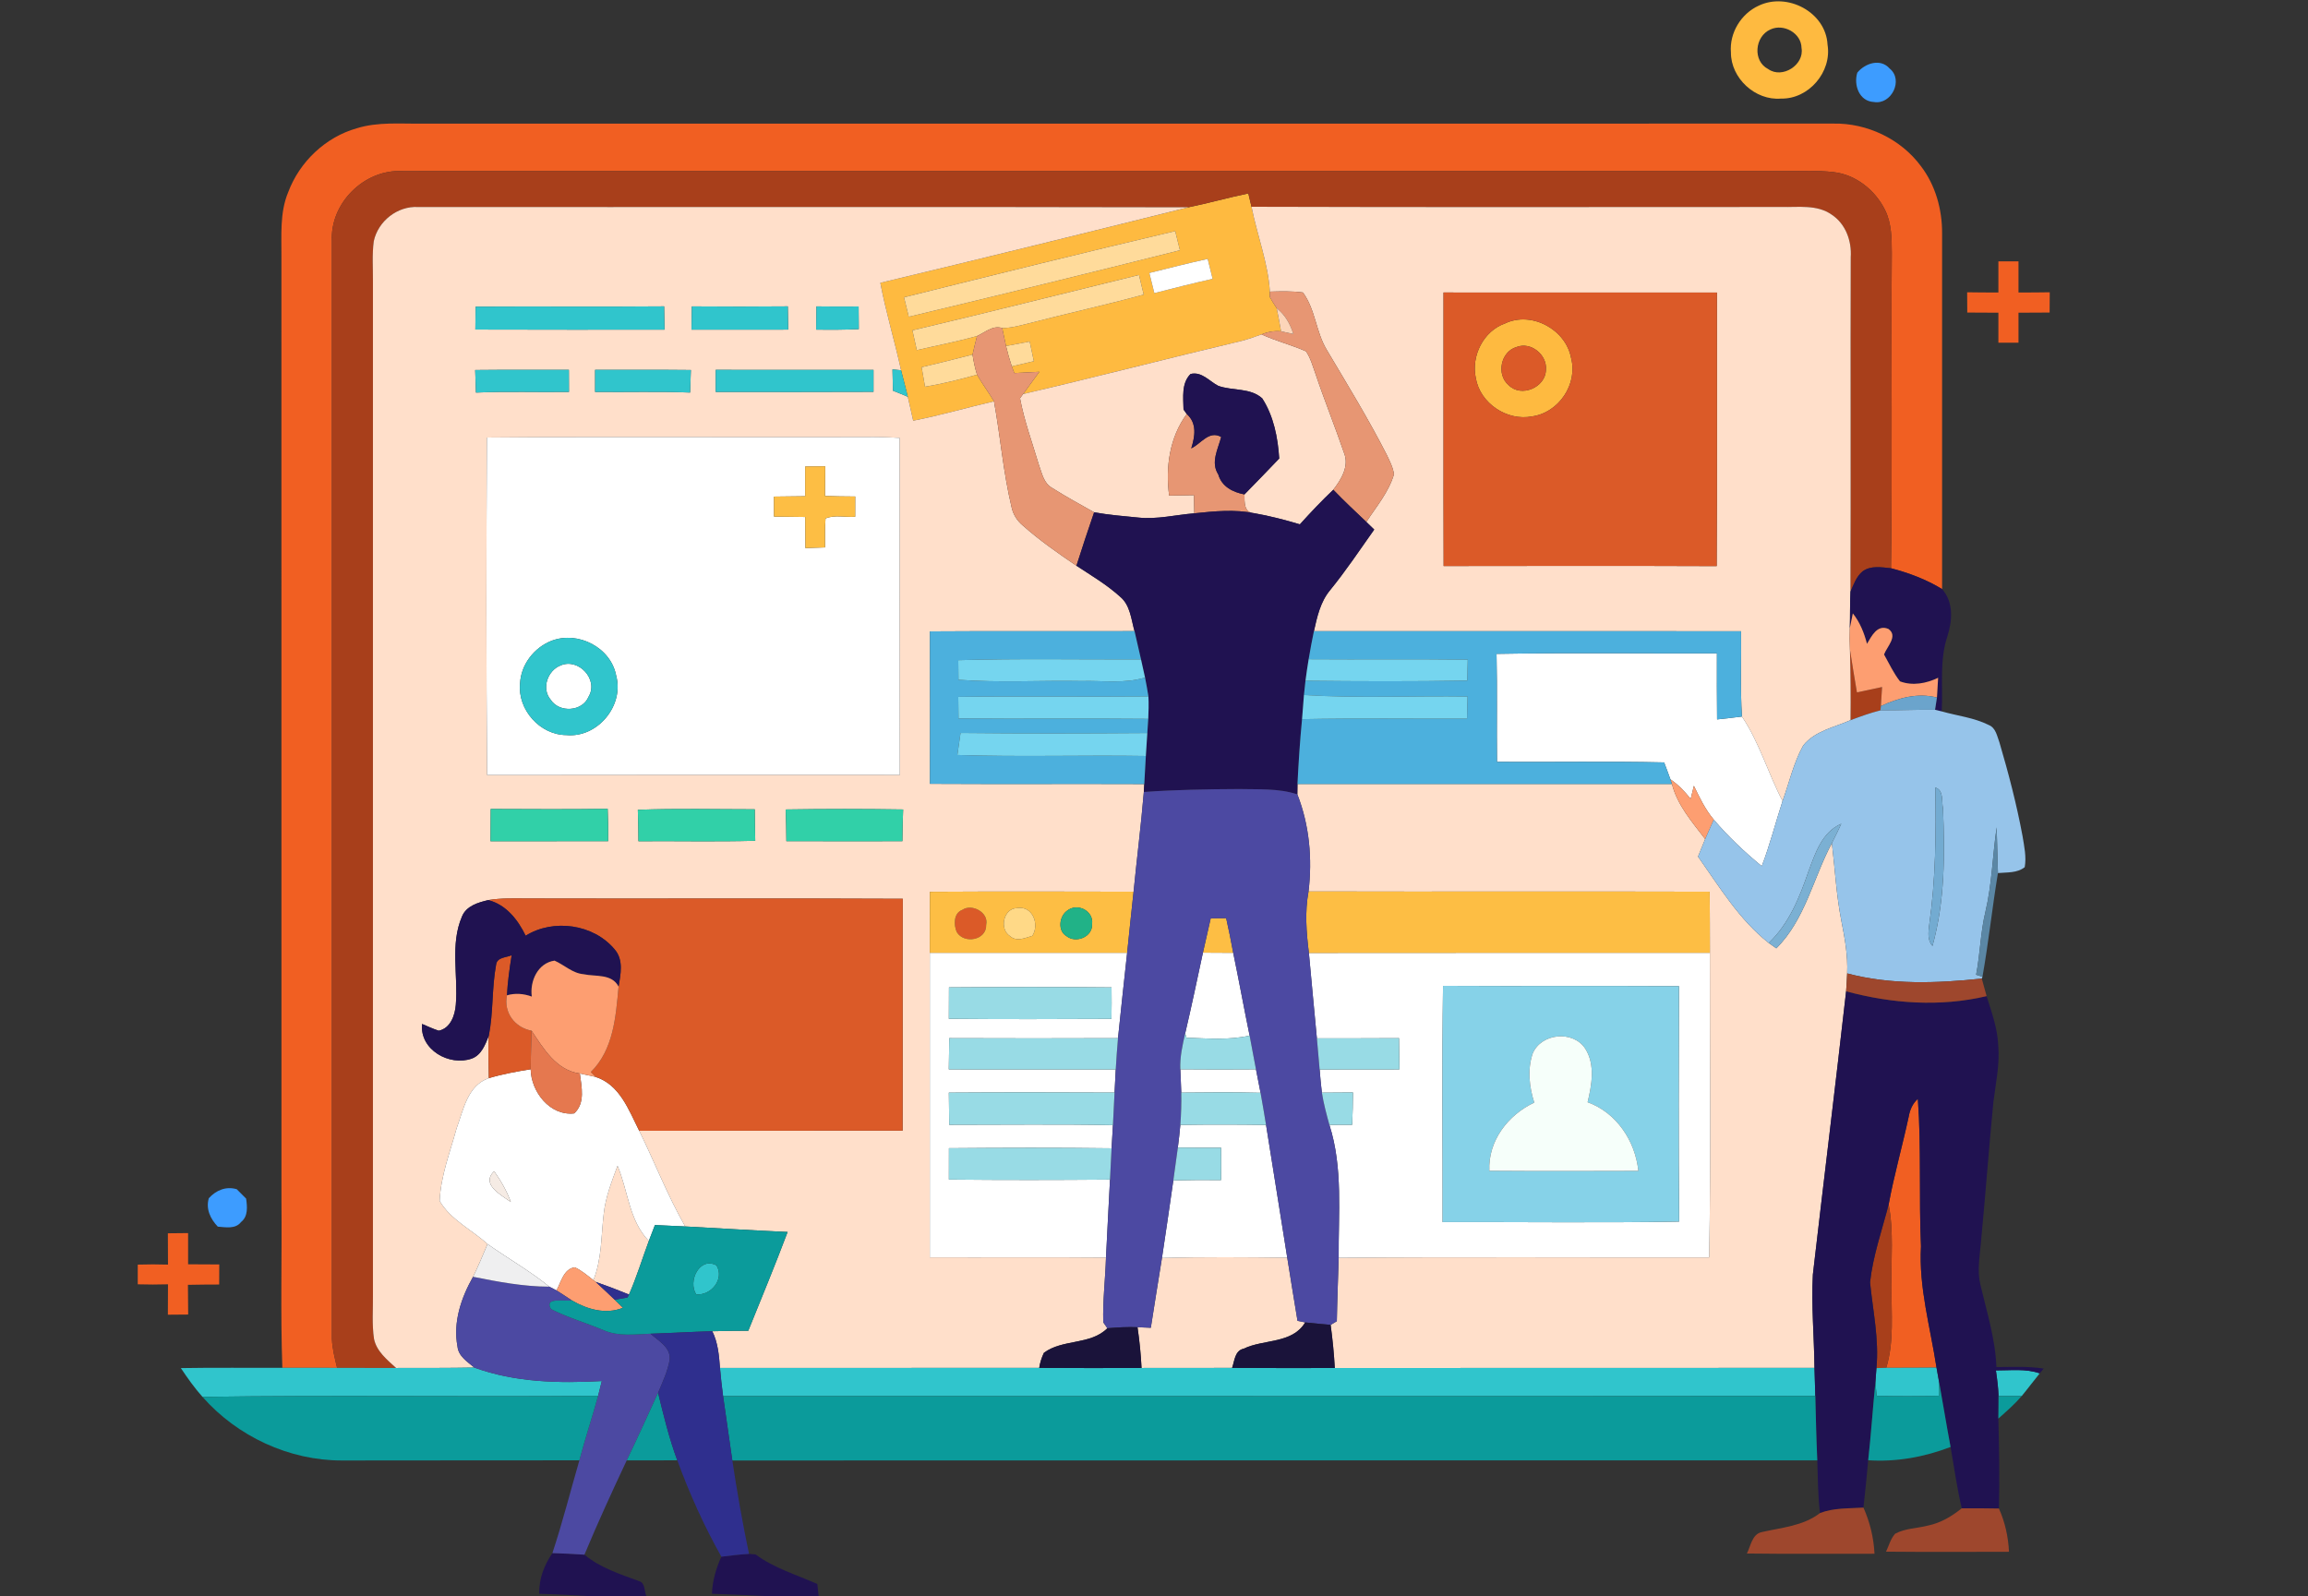 <?xml version="1.0" encoding="UTF-8"?> <svg xmlns="http://www.w3.org/2000/svg" width="574pt" height="397pt" viewBox="0 0 574 397" version="1.1"><rect x="0" y="0" width="574" height="397" fill="#333333" stroke="none"/><g id="#feba40ff"><path fill="#feba40" opacity="1.00" d=" M 437.39 1.41 C 444.51 -1.99 454.10 3.02 454.51 11.11 C 455.62 17.89 449.83 24.68 442.95 24.52 C 436.55 25.07 430.45 19.46 430.48 13.04 C 430.08 8.20 433.00 3.41 437.39 1.41 M 440.30 7.33 C 436.39 9.06 435.83 15.18 439.75 17.18 C 443.25 19.67 448.78 16.15 448.04 11.93 C 448.00 8.23 443.57 5.78 440.30 7.33 Z"></path><path fill="#feba40" opacity="1.00" d=" M 295.55 51.56 C 300.55 50.54 305.46 49.15 310.46 48.11 C 310.66 48.94 311.05 50.60 311.25 51.43 C 312.65 58.49 315.36 65.33 315.82 72.54 C 315.81 72.87 315.79 73.53 315.79 73.86 C 316.31 74.82 316.91 75.74 317.51 76.66 C 317.91 78.57 318.26 80.49 318.60 82.41 C 316.93 82.25 315.28 82.53 313.75 83.18 C 312.11 83.76 310.48 84.35 308.81 84.79 C 290.66 89.08 272.61 93.78 254.45 98.01 C 255.80 96.17 257.15 94.33 258.49 92.48 C 256.41 92.56 254.34 92.72 252.27 92.80 C 252.11 92.38 251.79 91.55 251.63 91.13 C 253.46 90.70 255.29 90.27 257.12 89.84 C 256.77 88.20 256.43 86.58 256.08 84.95 C 254.12 85.33 252.16 85.69 250.20 86.07 C 249.87 84.58 249.58 83.08 249.25 81.60 C 251.60 81.59 253.87 80.92 256.13 80.36 C 265.55 77.92 275.06 75.84 284.44 73.28 C 284.05 71.65 283.66 70.02 283.27 68.39 C 264.48 72.98 245.73 77.73 226.92 82.17 C 227.28 83.81 227.64 85.45 228.01 87.09 C 233.00 85.93 238.05 84.96 242.99 83.58 C 242.60 85.11 242.21 86.65 241.87 88.20 C 237.66 89.28 233.44 90.34 229.21 91.34 C 229.49 92.95 229.76 94.56 230.05 96.18 C 234.42 95.48 238.71 94.38 242.98 93.19 C 244.29 95.46 245.85 97.57 247.20 99.82 C 240.49 101.38 233.87 103.32 227.11 104.64 C 226.68 102.65 226.23 100.67 225.77 98.69 C 225.73 98.52 225.65 98.17 225.61 98.00 C 225.11 96.03 224.62 94.06 224.10 92.10 C 222.51 84.82 220.32 77.67 218.94 70.35 C 244.51 64.23 270.04 57.94 295.55 51.56 M 224.83 73.95 C 225.22 75.56 225.61 77.18 226.01 78.79 C 248.52 73.42 271.00 67.89 293.45 62.25 C 293.05 60.66 292.67 59.07 292.27 57.48 C 269.75 62.77 247.28 68.36 224.83 73.95 M 285.84 67.90 C 286.25 69.57 286.66 71.24 287.08 72.91 C 291.90 71.67 296.73 70.45 301.58 69.36 C 301.16 67.70 300.76 66.05 300.35 64.40 C 295.49 65.47 290.66 66.69 285.84 67.90 Z"></path><path fill="#feba40" opacity="1.00" d=" M 374.30 80.45 C 380.90 77.31 389.41 81.93 390.73 89.04 C 392.45 95.54 387.68 102.64 381.04 103.57 C 374.80 104.80 368.08 100.32 367.03 94.02 C 365.85 88.53 368.92 82.35 374.30 80.45 M 377.19 86.31 C 373.23 87.43 372.07 93.15 375.19 95.79 C 378.30 98.98 384.41 96.36 384.47 91.99 C 384.82 88.27 380.74 84.92 377.19 86.31 Z"></path></g><g id="#3d9cffff"><path fill="#3d9cff" opacity="1.00" d=" M 461.91 18.07 C 463.84 15.72 467.66 14.44 469.96 17.05 C 473.48 19.90 470.37 26.13 466.05 25.37 C 462.39 25.22 460.96 21.16 461.91 18.07 Z"></path><path fill="#3d9cff" opacity="1.00" d=" M 51.93 298.04 C 53.72 296.06 56.22 295.00 58.88 295.80 C 59.64 296.59 60.42 297.37 61.21 298.14 C 61.49 300.13 61.74 302.53 59.96 303.95 C 58.55 305.77 56.14 305.25 54.17 305.11 C 52.33 303.19 51.15 300.73 51.93 298.04 Z"></path></g><g id="#f15f22ff"><path fill="#f15f22" opacity="1.00" d=" M 88.72 31.91 C 93.98 30.27 99.55 30.82 104.97 30.75 C 221.97 30.74 338.97 30.77 455.96 30.74 C 464.34 30.58 472.72 34.56 477.72 41.31 C 481.36 46.06 483.03 52.10 483.00 58.03 C 483.00 87.53 483.00 117.03 483.00 146.53 C 479.08 144.13 474.73 142.50 470.29 141.34 C 470.66 115.23 470.30 89.11 470.49 62.99 C 470.47 59.37 470.47 55.57 468.82 52.25 C 466.39 47.32 461.54 43.41 455.99 42.81 C 452.02 42.34 448.01 42.57 444.03 42.55 C 329.36 42.57 214.68 42.54 100.01 42.56 C 90.57 42.07 82.02 50.57 82.55 60.02 C 82.57 151.02 82.56 242.03 82.55 333.03 C 82.65 335.47 83.26 337.86 83.84 340.23 C 79.30 340.21 74.76 340.21 70.22 340.22 C 69.73 326.49 70.13 312.75 70.00 299.02 C 70.00 220.68 70.01 142.34 69.99 64.00 C 70.04 58.60 69.53 52.93 71.67 47.82 C 74.48 40.27 80.94 34.11 88.72 31.91 Z"></path><path fill="#f15f22" opacity="1.00" d=" M 497.00 65.00 C 498.66 65.00 500.33 65.00 502.00 65.00 C 502.00 67.58 501.99 70.17 502.00 72.75 C 504.59 72.75 507.18 72.75 509.77 72.70 C 509.76 74.38 509.75 76.06 509.74 77.74 C 507.16 77.77 504.58 77.77 502.00 77.78 C 502.00 80.27 502.00 82.76 502.00 85.25 C 500.33 85.25 498.66 85.25 497.00 85.25 C 497.00 82.76 497.00 80.27 497.00 77.78 C 494.41 77.78 491.83 77.77 489.26 77.74 C 489.24 76.06 489.23 74.38 489.23 72.70 C 491.82 72.75 494.41 72.75 497.00 72.75 C 496.99 70.17 497.00 67.58 497.00 65.00 Z"></path><path fill="#f15f22" opacity="1.00" d=" M 474.70 277.73 C 474.99 276.04 475.67 274.48 476.97 273.32 C 477.86 285.53 477.20 297.79 477.75 310.01 C 477.17 320.24 480.08 330.16 481.61 340.17 C 477.44 340.24 473.28 340.19 469.11 340.22 C 471.13 333.66 470.32 326.74 470.44 320.00 C 470.27 313.19 471.01 306.32 469.71 299.58 C 471.07 292.23 473.13 285.04 474.70 277.73 Z"></path><path fill="#f15f22" opacity="1.00" d=" M 41.75 306.76 C 43.42 306.75 45.10 306.73 46.78 306.71 C 46.77 309.30 46.77 311.88 46.78 314.47 C 49.36 314.47 51.94 314.48 54.53 314.51 C 54.52 316.17 54.51 317.83 54.51 319.50 C 51.92 319.51 49.33 319.52 46.74 319.58 C 46.77 322.04 46.78 324.51 46.80 326.97 C 45.11 326.98 43.43 327.00 41.75 327.01 C 41.75 324.49 41.75 321.97 41.78 319.45 C 39.27 319.53 36.76 319.52 34.26 319.45 C 34.25 317.81 34.25 316.18 34.26 314.55 C 36.77 314.47 39.27 314.47 41.78 314.55 C 41.75 311.95 41.75 309.36 41.75 306.76 Z"></path></g><g id="#a83f1bff"><path fill="#a83f1b" opacity="1.00" d=" M 82.55 60.02 C 82.02 50.57 90.57 42.07 100.01 42.56 C 214.68 42.54 329.36 42.57 444.03 42.55 C 448.01 42.57 452.02 42.34 455.99 42.81 C 461.54 43.41 466.39 47.32 468.82 52.25 C 470.47 55.57 470.47 59.37 470.49 62.99 C 470.30 89.11 470.66 115.23 470.29 141.34 C 467.94 141.11 465.25 140.60 463.21 142.13 C 461.67 143.41 461.00 145.40 460.21 147.17 C 460.33 119.44 460.18 91.71 460.28 63.98 C 460.55 59.95 459.02 55.70 455.57 53.41 C 451.92 50.81 447.23 51.58 443.04 51.48 C 399.11 51.48 355.18 51.57 311.25 51.43 C 311.05 50.60 310.66 48.94 310.46 48.11 C 305.46 49.15 300.55 50.54 295.55 51.56 C 231.70 51.41 167.84 51.54 103.99 51.49 C 98.86 51.19 94.03 55.00 92.96 59.98 C 92.51 63.30 92.78 66.67 92.75 70.02 C 92.75 154.01 92.75 238.01 92.75 322.00 C 92.80 325.68 92.47 329.38 93.02 333.04 C 93.66 336.14 96.29 338.23 98.51 340.26 C 93.62 340.23 88.73 340.24 83.84 340.23 C 83.26 337.86 82.65 335.47 82.55 333.03 C 82.56 242.03 82.57 151.02 82.55 60.02 Z"></path><path fill="#a83f1b" opacity="1.00" d=" M 460.08 161.58 C 460.61 165.13 461.23 168.67 461.82 172.22 C 463.90 171.79 465.98 171.33 468.07 170.89 C 467.98 172.47 467.88 174.05 467.77 175.63 C 467.75 175.89 467.69 176.43 467.66 176.69 C 465.12 177.32 462.67 178.22 460.23 179.13 C 460.30 173.28 460.25 167.43 460.08 161.58 Z"></path><path fill="#a83f1b" opacity="1.00" d=" M 465.08 318.95 C 465.80 312.35 468.06 306.00 469.71 299.58 C 471.01 306.32 470.27 313.19 470.44 320.00 C 470.32 326.74 471.13 333.66 469.11 340.22 C 468.50 340.24 467.28 340.28 466.67 340.29 C 467.35 333.11 465.78 326.04 465.08 318.95 Z"></path></g><g id="#ffdfcaff"><path fill="#ffdfca" opacity="1.00" d=" M 92.96 59.98 C 94.03 55.00 98.86 51.19 103.99 51.49 C 167.84 51.54 231.70 51.41 295.55 51.56 C 270.04 57.94 244.51 64.23 218.94 70.35 C 220.32 77.67 222.51 84.82 224.10 92.10 C 223.57 92.04 222.50 91.94 221.96 91.88 C 221.99 93.65 222.04 95.41 222.08 97.18 C 223.31 97.65 224.54 98.18 225.77 98.69 C 226.23 100.67 226.68 102.65 227.11 104.64 C 233.87 103.32 240.49 101.38 247.20 99.82 C 248.80 108.56 249.49 117.48 251.58 126.15 C 251.95 127.93 252.94 129.51 254.34 130.68 C 258.51 134.39 263.10 137.59 267.71 140.72 C 271.42 143.16 275.27 145.43 278.58 148.43 C 281.11 150.53 281.31 154.04 282.16 156.99 C 265.19 157.04 248.23 156.93 231.26 157.05 C 231.31 169.68 231.31 182.32 231.27 194.96 C 249.04 195.06 266.81 194.95 284.58 195.02 C 284.55 195.51 284.50 196.49 284.47 196.99 C 283.78 205.27 282.73 213.52 281.92 221.80 C 265.03 221.76 248.15 221.72 231.26 221.82 C 231.26 226.87 231.26 231.93 231.24 236.99 C 231.26 262.24 231.26 287.49 231.24 312.74 C 245.84 312.80 260.45 312.67 275.06 312.80 C 274.89 318.17 274.23 323.53 274.38 328.90 C 274.64 329.27 275.15 330.01 275.40 330.38 C 271.19 334.60 264.27 333.01 259.62 336.49 C 259.05 337.67 258.66 338.92 258.45 340.24 C 231.98 340.26 205.52 340.25 179.06 340.25 C 178.83 337.13 178.55 333.96 177.15 331.12 C 180.13 331.04 183.11 331.01 186.10 331.00 C 189.40 322.83 192.78 314.68 195.88 306.43 C 187.38 306.05 178.90 305.52 170.41 305.06 C 166.03 297.41 162.85 289.16 158.97 281.26 C 180.81 281.21 202.64 281.27 224.48 281.23 C 224.54 262.01 224.46 242.79 224.52 223.56 C 193.35 223.40 162.18 223.57 131.01 223.48 C 127.82 223.46 124.60 223.36 121.44 223.88 C 118.93 224.47 115.99 225.31 114.91 227.93 C 111.89 234.89 113.98 242.62 113.36 249.92 C 113.16 252.54 112.03 255.78 109.11 256.37 C 107.69 255.90 106.33 255.28 104.97 254.69 C 104.34 261.11 111.74 265.27 117.32 263.31 C 119.75 262.42 120.67 259.84 121.56 257.65 C 121.39 261.16 121.51 264.67 121.58 268.17 C 116.27 269.96 115.26 276.04 113.56 280.65 C 111.95 286.59 109.59 292.51 109.35 298.72 C 112.04 303.38 117.32 305.87 121.25 309.43 C 120.09 312.16 118.97 314.92 117.65 317.58 C 114.69 322.80 112.63 328.87 113.78 334.93 C 114.02 337.37 116.27 338.73 117.96 340.16 C 111.48 340.28 104.99 340.25 98.51 340.26 C 96.29 338.23 93.66 336.14 93.02 333.04 C 92.47 329.38 92.80 325.68 92.75 322.00 C 92.75 238.01 92.75 154.01 92.75 70.02 C 92.78 66.67 92.51 63.30 92.96 59.98 M 118.29 76.28 C 118.27 78.17 118.24 80.07 118.22 81.97 C 133.90 82.04 149.58 81.99 165.27 82.00 C 165.24 80.06 165.21 78.13 165.17 76.20 C 149.54 76.34 133.92 76.18 118.29 76.28 M 172.06 76.21 C 172.03 78.14 172.00 80.07 171.98 82.00 C 180.00 82.00 188.01 82.01 196.03 81.99 C 195.99 80.06 195.97 78.13 195.93 76.20 C 187.97 76.28 180.01 76.27 172.06 76.21 M 203.05 76.21 C 203.02 78.14 203.00 80.06 202.98 81.99 C 206.51 82.04 210.05 82.04 213.58 81.86 C 213.55 79.98 213.54 78.11 213.54 76.23 C 210.04 76.26 206.55 76.26 203.05 76.21 M 118.18 92.04 C 118.24 93.91 118.30 95.78 118.37 97.65 C 126.07 97.31 133.79 97.59 141.50 97.48 C 141.49 95.65 141.49 93.83 141.48 92.00 C 133.71 92.02 125.94 91.95 118.18 92.04 M 148.00 92.00 C 148.00 93.83 148.00 95.65 148.00 97.48 C 155.87 97.58 163.76 97.32 171.63 97.64 C 171.71 95.77 171.76 93.91 171.82 92.04 C 163.88 91.95 155.94 92.02 148.00 92.00 M 178.00 92.00 C 178.00 93.83 177.99 95.65 178.00 97.48 C 191.08 97.49 204.16 97.53 217.24 97.46 C 217.24 95.64 217.24 93.82 217.24 92.01 C 204.16 91.99 191.08 92.00 178.00 92.00 M 121.09 108.83 C 120.95 136.81 120.90 164.80 121.14 192.78 C 155.35 192.71 189.56 192.75 223.78 192.75 C 223.72 164.81 223.76 136.86 223.74 108.92 C 220.84 108.74 217.93 108.66 215.02 108.71 C 183.71 108.81 152.40 108.56 121.09 108.83 M 122.04 201.22 C 122.01 203.89 121.99 206.56 121.99 209.24 C 131.74 209.25 141.49 209.25 151.25 209.23 C 151.28 206.55 151.25 203.86 151.13 201.18 C 141.43 201.33 131.74 201.25 122.04 201.22 M 158.63 201.42 C 158.73 204.02 158.77 206.63 158.78 209.24 C 168.46 209.17 178.15 209.39 187.83 209.13 C 187.76 206.52 187.73 203.91 187.71 201.30 C 178.02 201.30 168.32 201.06 158.63 201.42 M 195.40 201.34 C 195.50 203.97 195.55 206.60 195.57 209.22 C 205.19 209.26 214.80 209.24 224.42 209.23 C 224.45 206.60 224.49 203.97 224.61 201.34 C 214.87 201.19 205.13 201.19 195.40 201.34 Z"></path><path fill="#ffdfca" opacity="1.00" d=" M 311.25 51.43 C 355.18 51.57 399.11 51.48 443.04 51.48 C 447.23 51.58 451.92 50.81 455.57 53.41 C 459.02 55.70 460.55 59.95 460.28 63.98 C 460.18 91.71 460.33 119.44 460.21 147.17 C 460.06 150.19 460.14 153.21 460.05 156.23 C 459.99 158.01 459.99 159.80 460.08 161.58 C 460.25 167.43 460.30 173.28 460.23 179.13 C 456.19 180.91 451.31 181.82 448.45 185.44 C 446.05 189.74 445.00 194.64 443.32 199.24 C 439.71 192.35 437.58 184.71 433.22 178.23 C 432.77 171.17 433.10 164.08 433.00 157.01 C 397.59 156.99 362.18 157.01 326.77 157.00 C 327.56 153.44 328.38 149.70 330.77 146.83 C 334.71 141.99 338.17 136.81 341.77 131.72 C 341.28 131.25 340.30 130.30 339.81 129.82 C 342.30 126.01 345.37 122.41 346.68 117.98 C 346.46 116.25 345.61 114.67 344.88 113.11 C 340.32 104.19 335.08 95.64 329.97 87.03 C 327.27 82.57 327.14 76.94 324.04 72.75 C 321.31 72.38 318.55 72.46 315.82 72.54 C 315.36 65.33 312.65 58.49 311.25 51.43 M 359.00 72.76 C 359.02 95.44 358.96 118.11 359.03 140.79 C 381.67 140.76 404.31 140.72 426.94 140.81 C 427.07 118.13 426.97 95.45 427.00 72.77 C 404.33 72.75 381.67 72.76 359.00 72.76 Z"></path><path fill="#ffdfca" opacity="1.00" d=" M 313.75 83.18 C 317.33 84.83 321.19 85.79 324.79 87.38 C 325.94 89.03 326.45 91.03 327.14 92.91 C 329.37 99.57 332.02 106.09 334.29 112.74 C 335.58 116.00 333.52 119.31 331.59 121.81 C 328.69 124.56 325.95 127.46 323.28 130.42 C 319.56 129.31 315.81 128.33 311.99 127.66 C 309.34 127.56 309.51 125.01 309.50 122.98 C 312.38 120.01 315.29 117.06 318.14 114.05 C 317.81 108.87 316.77 103.50 313.92 99.09 C 310.99 96.40 306.52 97.25 302.98 95.97 C 300.75 94.82 298.89 92.35 296.09 93.02 C 293.78 95.31 294.29 98.90 294.34 101.85 C 294.54 102.13 294.94 102.70 295.14 102.98 C 290.85 108.84 289.84 116.20 290.76 123.26 C 292.81 123.22 294.87 123.20 296.93 123.16 C 296.96 124.66 296.99 126.17 297.02 127.68 C 292.37 128.05 287.74 129.24 283.05 128.73 C 279.39 128.37 275.72 128.08 272.11 127.42 C 268.58 125.44 265.01 123.49 261.60 121.32 C 259.55 120.16 259.13 117.66 258.37 115.63 C 256.74 110.13 254.74 104.72 253.68 99.07 C 253.87 98.80 254.25 98.28 254.45 98.01 C 272.61 93.78 290.66 89.08 308.81 84.79 C 310.48 84.35 312.11 83.76 313.75 83.18 Z"></path><path fill="#ffdfca" opacity="1.00" d=" M 322.68 195.01 C 353.73 194.99 384.77 194.99 415.81 195.01 C 417.16 200.30 420.85 204.47 424.07 208.71 C 423.46 210.15 422.88 211.61 422.30 213.06 C 427.62 220.60 432.56 228.78 439.89 234.55 C 440.51 235.00 441.14 235.44 441.77 235.88 C 448.96 228.72 450.95 218.39 455.59 209.70 C 456.36 216.15 456.69 222.66 457.95 229.05 C 458.80 233.35 459.60 237.71 459.39 242.12 C 459.32 243.60 459.24 245.08 459.13 246.57 C 456.47 270.07 453.58 293.54 450.86 317.03 C 450.45 324.76 451.18 332.50 451.26 340.24 C 411.49 340.28 371.73 340.22 331.96 340.27 C 331.77 336.68 331.41 333.10 330.93 329.54 C 331.32 329.31 332.09 328.86 332.47 328.63 C 332.56 323.37 332.78 318.11 332.93 312.86 C 363.64 312.61 394.36 312.81 425.07 312.76 C 425.53 287.52 425.21 262.25 425.25 237.00 C 425.23 231.93 425.25 226.87 425.20 221.80 C 391.94 221.70 358.69 221.83 325.43 221.74 C 326.40 213.60 325.66 205.24 322.65 197.58 C 322.66 196.94 322.68 195.65 322.68 195.01 Z"></path><path fill="#ffdfca" opacity="1.00" d=" M 153.58 289.97 C 156.22 296.19 156.43 303.59 161.36 308.67 C 159.71 313.10 158.34 317.65 156.43 321.99 C 153.69 320.86 150.92 319.82 148.13 318.84 C 147.99 318.73 147.72 318.52 147.58 318.41 C 149.69 313.16 149.48 307.43 150.15 301.91 C 150.59 297.76 152.15 293.85 153.58 289.97 Z"></path><path fill="#ffdfca" opacity="1.00" d=" M 288.98 312.89 C 299.36 312.63 309.76 312.70 320.14 312.83 C 321.01 318.06 321.79 323.30 322.69 328.53 C 323.17 328.63 324.12 328.83 324.60 328.93 C 321.36 334.29 314.32 333.04 309.31 335.46 C 307.07 335.94 307.05 338.50 306.42 340.24 C 298.91 340.26 291.40 340.24 283.90 340.26 C 283.74 336.86 283.39 333.48 282.90 330.12 C 283.73 330.16 285.38 330.23 286.21 330.26 C 287.13 324.47 288.03 318.67 288.98 312.89 Z"></path></g><g id="#ffdb9bff"><path fill="#ffdb9b" opacity="1.00" d=" M 224.83 73.95 C 247.28 68.36 269.75 62.77 292.27 57.48 C 292.67 59.07 293.05 60.66 293.45 62.25 C 271.00 67.89 248.52 73.42 226.01 78.79 C 225.61 77.18 225.22 75.56 224.83 73.95 Z"></path><path fill="#ffdb9b" opacity="1.00" d=" M 226.92 82.17 C 245.73 77.73 264.48 72.98 283.27 68.39 C 283.66 70.02 284.05 71.65 284.44 73.28 C 275.06 75.84 265.55 77.92 256.13 80.36 C 253.87 80.92 251.60 81.59 249.25 81.60 C 246.88 80.84 245.00 82.69 242.99 83.58 C 238.05 84.96 233.00 85.93 228.01 87.09 C 227.64 85.45 227.28 83.81 226.92 82.17 Z"></path><path fill="#ffdb9b" opacity="1.00" d=" M 250.20 86.07 C 252.16 85.69 254.12 85.33 256.08 84.95 C 256.43 86.58 256.77 88.20 257.12 89.84 C 255.29 90.27 253.46 90.70 251.63 91.13 C 251.08 89.47 250.60 87.78 250.20 86.07 Z"></path><path fill="#ffdb9b" opacity="1.00" d=" M 229.21 91.34 C 233.44 90.34 237.66 89.28 241.87 88.20 C 242.12 89.88 242.48 91.56 242.98 93.19 C 238.71 94.38 234.42 95.48 230.05 96.18 C 229.76 94.56 229.49 92.95 229.21 91.34 Z"></path></g><g id="#ffffffff"><path fill="#ffffff" opacity="1.00" d=" M 285.84 67.90 C 290.66 66.69 295.49 65.47 300.35 64.40 C 300.76 66.05 301.16 67.70 301.58 69.36 C 296.73 70.45 291.90 71.67 287.08 72.91 C 286.66 71.24 286.25 69.57 285.84 67.90 Z"></path><path fill="#ffffff" opacity="1.00" d=" M 121.09 108.83 C 152.40 108.56 183.71 108.81 215.02 108.71 C 217.93 108.66 220.84 108.74 223.74 108.92 C 223.76 136.86 223.72 164.81 223.78 192.75 C 189.56 192.75 155.35 192.71 121.14 192.78 C 120.90 164.80 120.95 136.81 121.09 108.83 M 200.25 116.04 C 200.26 118.50 200.26 120.97 200.25 123.43 C 197.66 123.45 195.07 123.47 192.48 123.52 C 192.48 125.18 192.48 126.83 192.49 128.49 C 195.08 128.52 197.67 128.55 200.26 128.59 C 200.26 131.17 200.28 133.74 200.31 136.32 C 201.93 136.25 203.56 136.22 205.18 136.16 C 205.20 133.76 205.11 131.36 205.31 128.96 C 207.51 127.99 210.27 128.71 212.68 128.53 C 212.69 126.85 212.69 125.17 212.69 123.50 C 210.18 123.49 207.68 123.45 205.17 123.37 C 205.21 120.91 205.22 118.45 205.23 115.99 C 203.56 116.00 201.91 116.02 200.25 116.04 M 137.18 159.38 C 132.84 161.08 129.58 165.27 129.34 169.97 C 128.68 176.51 134.29 182.83 140.89 182.84 C 148.59 183.56 155.26 175.54 153.25 168.09 C 151.93 161.05 143.78 156.87 137.18 159.38 Z"></path><path fill="#ffffff" opacity="1.00" d=" M 372.19 162.64 C 390.45 162.31 408.73 162.57 427.00 162.51 C 427.00 167.99 426.97 173.46 427.04 178.94 C 429.10 178.71 431.16 178.50 433.22 178.23 C 437.58 184.71 439.71 192.35 443.32 199.24 C 441.56 204.63 440.18 210.14 438.15 215.44 C 433.86 211.92 429.81 208.09 426.21 203.86 C 424.10 201.35 422.68 198.39 421.27 195.46 C 421.07 196.28 420.67 197.90 420.47 198.72 C 419.01 196.87 417.38 195.17 415.43 193.84 C 414.94 192.42 414.39 191.03 413.87 189.64 C 400.02 189.33 386.16 189.59 372.30 189.50 C 372.20 180.55 372.38 171.59 372.19 162.64 Z"></path><path fill="#ffffff" opacity="1.00" d=" M 139.40 165.53 C 143.87 163.55 148.95 169.05 146.38 173.29 C 144.84 177.03 139.08 177.36 136.94 174.02 C 134.61 171.26 136.18 166.78 139.40 165.53 Z"></path><path fill="#ffffff" opacity="1.00" d=" M 231.24 236.99 C 247.60 237.01 263.96 237.00 280.32 237.00 C 279.57 244.08 278.75 251.15 278.05 258.23 C 264.06 258.29 250.07 258.28 236.08 258.23 C 236.03 260.82 236.00 263.40 235.97 265.99 C 249.81 266.02 263.65 265.99 277.49 266.00 C 277.38 267.92 277.28 269.84 277.19 271.76 C 263.45 271.70 249.72 271.68 235.98 271.77 C 236.00 274.44 236.03 277.10 236.07 279.77 C 249.64 279.78 263.22 279.59 276.79 279.86 C 276.68 281.78 276.55 283.70 276.45 285.62 C 262.97 285.45 249.48 285.49 236.00 285.60 C 235.99 288.20 235.99 290.79 235.99 293.39 C 249.35 293.53 262.70 293.51 276.06 293.40 C 275.73 299.87 275.37 306.33 275.06 312.80 C 260.45 312.67 245.84 312.80 231.24 312.74 C 231.26 287.49 231.26 262.24 231.24 236.99 M 236.01 245.59 C 236.00 248.19 235.99 250.80 235.98 253.41 C 249.46 253.53 262.94 253.50 276.42 253.43 C 276.47 250.82 276.48 248.21 276.44 245.60 C 262.97 245.47 249.49 245.49 236.01 245.59 Z"></path><path fill="#ffffff" opacity="1.00" d=" M 299.17 236.96 C 301.68 236.98 304.19 236.99 306.70 237.00 C 308.12 243.85 309.37 250.74 310.78 257.59 C 305.62 258.76 300.30 258.29 295.07 258.12 L 294.75 257.06 C 296.32 250.38 297.73 243.67 299.17 236.96 Z"></path><path fill="#ffffff" opacity="1.00" d=" M 325.52 237.02 C 358.76 236.97 392.00 237.01 425.25 237.00 C 425.21 262.25 425.53 287.52 425.07 312.76 C 394.36 312.81 363.64 312.61 332.93 312.86 C 332.83 301.82 334.04 290.48 330.62 279.79 C 332.50 279.77 334.39 279.77 336.28 279.77 C 336.41 277.09 336.47 274.41 336.48 271.73 C 333.90 271.74 331.32 271.76 328.75 271.78 C 328.50 269.86 328.36 267.93 328.19 266.01 C 334.80 265.99 341.42 266.02 348.03 265.99 C 348.00 263.40 347.97 260.82 347.93 258.23 C 341.13 258.28 334.32 258.26 327.51 258.27 C 326.85 251.18 326.16 244.11 325.52 237.02 M 358.88 245.21 C 358.61 264.80 358.82 284.39 358.78 303.98 C 378.39 303.92 398.00 304.19 417.60 303.85 C 417.42 284.33 417.52 264.81 417.56 245.29 C 398.00 245.18 378.44 245.32 358.88 245.21 Z"></path><path fill="#ffffff" opacity="1.00" d=" M 121.58 268.17 C 124.98 267.15 128.48 266.52 131.98 265.96 C 132.08 271.56 136.77 277.61 142.79 276.94 C 145.62 274.39 144.62 270.33 144.21 267.02 C 145.50 267.31 146.80 267.57 148.09 267.85 C 154.15 269.78 156.37 276.11 158.97 281.26 C 162.85 289.16 166.03 297.41 170.41 305.06 C 167.90 304.93 165.39 304.81 162.88 304.71 C 162.37 306.02 161.86 307.34 161.36 308.67 C 156.43 303.59 156.22 296.19 153.58 289.97 C 152.15 293.85 150.59 297.76 150.15 301.91 C 149.48 307.43 149.69 313.16 147.58 318.41 C 146.09 317.27 144.66 316.00 142.94 315.22 C 140.16 315.63 139.56 318.90 138.39 320.96 C 137.80 320.64 137.20 320.33 136.61 320.04 C 131.77 316.09 126.32 313.04 121.25 309.43 C 117.32 305.87 112.04 303.38 109.35 298.72 C 109.59 292.51 111.95 286.59 113.56 280.65 C 115.26 276.04 116.27 269.96 121.58 268.17 M 127.04 298.98 C 126.04 296.24 124.58 293.70 122.90 291.33 C 119.48 294.60 124.69 297.24 127.04 298.98 Z"></path><path fill="#ffffff" opacity="1.00" d=" M 293.54 265.96 C 299.81 266.02 306.09 266.02 312.36 265.97 C 312.74 267.91 313.13 269.85 313.50 271.81 C 306.93 271.65 300.35 271.70 293.78 271.77 C 293.73 269.83 293.61 267.89 293.54 265.96 Z"></path><path fill="#ffffff" opacity="1.00" d=" M 293.55 279.80 C 300.65 279.69 307.76 279.70 314.87 279.81 C 316.61 290.82 318.36 301.82 320.14 312.83 C 309.76 312.70 299.36 312.63 288.98 312.89 C 289.95 306.46 290.90 300.03 291.81 293.59 C 295.77 293.50 299.72 293.48 303.68 293.52 C 303.71 290.84 303.71 288.17 303.69 285.49 C 300.10 285.50 296.52 285.49 292.93 285.44 C 293.17 283.56 293.38 281.68 293.55 279.80 Z"></path></g><g id="#e79673ff"><path fill="#e79673" opacity="1.00" d=" M 315.79 73.86 C 315.79 73.53 315.81 72.87 315.82 72.54 C 318.55 72.46 321.31 72.38 324.04 72.75 C 327.14 76.94 327.27 82.57 329.97 87.03 C 335.08 95.64 340.32 104.19 344.88 113.11 C 345.61 114.67 346.46 116.25 346.68 117.98 C 345.37 122.41 342.30 126.01 339.81 129.82 C 337.04 127.18 334.23 124.58 331.59 121.81 C 333.52 119.31 335.58 116.00 334.29 112.74 C 332.02 106.09 329.37 99.57 327.14 92.91 C 326.45 91.03 325.94 89.03 324.79 87.38 C 321.19 85.79 317.33 84.83 313.75 83.18 C 315.28 82.53 316.93 82.25 318.60 82.41 C 319.36 82.58 320.90 82.91 321.66 83.07 C 320.88 80.58 319.59 78.30 317.51 76.66 C 316.91 75.74 316.31 74.82 315.79 73.86 Z"></path><path fill="#e79673" opacity="1.00" d=" M 242.99 83.58 C 245.00 82.69 246.88 80.84 249.25 81.60 C 249.58 83.08 249.87 84.58 250.20 86.07 C 250.60 87.78 251.08 89.47 251.63 91.13 C 251.79 91.55 252.11 92.38 252.27 92.80 C 254.34 92.72 256.41 92.56 258.49 92.48 C 257.15 94.33 255.80 96.17 254.45 98.01 C 254.25 98.28 253.87 98.80 253.68 99.07 C 254.74 104.72 256.74 110.13 258.37 115.63 C 259.13 117.66 259.55 120.16 261.60 121.32 C 265.01 123.49 268.58 125.44 272.11 127.42 C 270.58 131.83 269.13 136.27 267.71 140.72 C 263.10 137.59 258.51 134.39 254.34 130.68 C 252.94 129.51 251.95 127.93 251.58 126.15 C 249.49 117.48 248.80 108.56 247.20 99.82 C 245.85 97.57 244.29 95.46 242.98 93.19 C 242.48 91.56 242.12 89.88 241.87 88.20 C 242.21 86.65 242.60 85.11 242.99 83.58 Z"></path><path fill="#e79673" opacity="1.00" d=" M 295.14 102.98 C 297.75 105.28 297.19 108.56 296.26 111.53 C 298.74 110.35 300.67 106.98 303.71 108.69 C 302.92 111.72 301.03 115.02 302.99 118.02 C 303.85 121.05 306.61 122.43 309.50 122.98 C 309.51 125.01 309.34 127.56 311.99 127.66 C 307.05 126.64 301.99 127.16 297.02 127.68 C 296.99 126.17 296.96 124.66 296.93 123.16 C 294.87 123.20 292.81 123.22 290.76 123.26 C 289.84 116.20 290.85 108.84 295.14 102.98 Z"></path></g><g id="#db5a28ff"><path fill="#db5a28" opacity="1.00" d=" M 359.00 72.76 C 381.67 72.76 404.33 72.75 427.00 72.77 C 426.97 95.45 427.07 118.13 426.94 140.81 C 404.31 140.72 381.67 140.76 359.03 140.79 C 358.96 118.11 359.02 95.44 359.00 72.76 M 374.30 80.45 C 368.92 82.35 365.85 88.53 367.03 94.02 C 368.08 100.32 374.80 104.80 381.04 103.57 C 387.68 102.64 392.45 95.54 390.73 89.04 C 389.41 81.93 380.90 77.31 374.30 80.45 Z"></path><path fill="#db5a28" opacity="1.00" d=" M 377.19 86.31 C 380.74 84.92 384.82 88.27 384.47 91.99 C 384.41 96.36 378.30 98.98 375.19 95.79 C 372.07 93.15 373.23 87.43 377.19 86.31 Z"></path><path fill="#db5a28" opacity="1.00" d=" M 121.44 223.88 C 124.60 223.36 127.82 223.46 131.01 223.48 C 162.18 223.57 193.35 223.40 224.52 223.56 C 224.46 242.79 224.54 262.01 224.48 281.23 C 202.64 281.27 180.81 281.21 158.97 281.26 C 156.37 276.11 154.15 269.78 148.09 267.85 C 147.80 267.56 147.22 266.96 146.93 266.66 C 152.60 261.07 153.15 252.86 153.84 245.41 C 154.36 242.32 155.13 238.74 152.86 236.14 C 147.62 229.85 137.64 228.44 130.73 232.74 C 128.81 228.78 125.90 225.04 121.44 223.88 Z"></path><path fill="#db5a28" opacity="1.00" d=" M 239.33 226.31 C 241.72 224.69 245.95 226.95 245.26 230.02 C 245.41 233.87 239.78 234.89 237.95 231.84 C 237.15 230.04 237.15 227.10 239.33 226.31 Z"></path><path fill="#db5a28" opacity="1.00" d=" M 123.38 239.95 C 123.60 238.06 125.93 238.19 127.25 237.60 C 126.72 240.90 126.26 244.22 126.08 247.57 C 125.21 251.86 128.01 255.57 132.20 256.37 C 132.13 259.57 131.99 262.76 131.98 265.96 C 128.48 266.52 124.98 267.15 121.58 268.17 C 121.51 264.67 121.39 261.16 121.56 257.65 C 122.72 251.81 122.29 245.79 123.38 239.95 Z"></path></g><g id="#30c5ccff"><path fill="#30c5cc" opacity="1.00" d=" M 118.29 76.28 C 133.92 76.18 149.54 76.34 165.17 76.20 C 165.21 78.13 165.24 80.06 165.27 82.00 C 149.58 81.99 133.90 82.04 118.22 81.97 C 118.24 80.07 118.27 78.17 118.29 76.28 Z"></path><path fill="#30c5cc" opacity="1.00" d=" M 172.06 76.21 C 180.01 76.27 187.97 76.28 195.93 76.20 C 195.97 78.13 195.99 80.06 196.03 81.99 C 188.01 82.01 180.00 82.00 171.98 82.00 C 172.00 80.07 172.03 78.14 172.06 76.21 Z"></path><path fill="#30c5cc" opacity="1.00" d=" M 203.05 76.21 C 206.55 76.26 210.04 76.26 213.54 76.23 C 213.54 78.11 213.55 79.98 213.58 81.86 C 210.05 82.04 206.51 82.04 202.98 81.99 C 203.00 80.06 203.02 78.14 203.05 76.21 Z"></path><path fill="#30c5cc" opacity="1.00" d=" M 118.18 92.04 C 125.94 91.95 133.71 92.02 141.48 92.00 C 141.49 93.83 141.49 95.65 141.50 97.48 C 133.79 97.59 126.07 97.31 118.37 97.65 C 118.30 95.78 118.24 93.91 118.18 92.04 Z"></path><path fill="#30c5cc" opacity="1.00" d=" M 148.00 92.00 C 155.94 92.02 163.88 91.95 171.82 92.04 C 171.76 93.91 171.71 95.77 171.63 97.64 C 163.76 97.32 155.87 97.58 148.00 97.48 C 148.00 95.65 148.00 93.83 148.00 92.00 Z"></path><path fill="#30c5cc" opacity="1.00" d=" M 178.00 92.00 C 191.08 92.00 204.16 91.99 217.24 92.01 C 217.24 93.82 217.24 95.64 217.24 97.46 C 204.16 97.53 191.08 97.49 178.00 97.48 C 177.99 95.65 178.00 93.83 178.00 92.00 Z"></path><path fill="#30c5cc" opacity="1.00" d=" M 221.96 91.88 C 222.50 91.94 223.57 92.04 224.10 92.10 C 224.62 94.06 225.11 96.03 225.61 98.00 C 225.65 98.17 225.73 98.52 225.77 98.69 C 224.54 98.18 223.31 97.65 222.08 97.18 C 222.04 95.41 221.99 93.65 221.96 91.88 Z"></path><path fill="#30c5cc" opacity="1.00" d=" M 137.18 159.38 C 143.78 156.87 151.93 161.05 153.25 168.09 C 155.26 175.54 148.59 183.56 140.89 182.84 C 134.29 182.83 128.68 176.51 129.34 169.97 C 129.58 165.27 132.84 161.08 137.18 159.38 M 139.40 165.53 C 136.18 166.78 134.61 171.26 136.94 174.02 C 139.08 177.36 144.84 177.03 146.38 173.29 C 148.95 169.05 143.87 163.55 139.40 165.53 Z"></path><path fill="#30c5cc" opacity="1.00" d=" M 173.14 321.95 C 171.02 318.67 173.99 312.49 178.19 314.74 C 180.23 318.11 176.89 322.30 173.14 321.95 Z"></path><path fill="#30c5cc" opacity="1.00" d=" M 44.98 340.29 C 53.39 340.14 61.81 340.26 70.22 340.22 C 74.76 340.21 79.30 340.21 83.84 340.23 C 88.73 340.24 93.62 340.23 98.51 340.26 C 104.99 340.25 111.48 340.28 117.96 340.16 C 128.08 343.86 139.03 344.09 149.67 343.51 C 149.44 344.43 148.98 346.26 148.75 347.18 C 115.95 347.49 83.15 346.97 50.36 347.45 C 48.37 345.22 46.64 342.78 44.98 340.29 Z"></path><path fill="#30c5cc" opacity="1.00" d=" M 179.06 340.25 C 205.52 340.25 231.98 340.26 258.45 340.24 C 266.93 340.30 275.41 340.28 283.90 340.26 C 291.40 340.24 298.91 340.26 306.42 340.24 C 314.93 340.30 323.45 340.28 331.96 340.27 C 371.73 340.22 411.49 340.28 451.26 340.24 C 451.31 342.57 451.39 344.89 451.47 347.22 C 360.92 347.31 270.38 347.26 179.83 347.24 C 179.51 344.92 179.27 342.58 179.06 340.25 Z"></path><path fill="#30c5cc" opacity="1.00" d=" M 466.67 340.29 C 467.28 340.28 468.50 340.24 469.11 340.22 C 473.28 340.19 477.44 340.24 481.61 340.17 C 481.84 341.42 482.06 342.66 482.28 343.92 C 482.28 344.74 482.28 346.36 482.29 347.17 C 477.10 347.31 471.91 347.31 466.72 347.19 C 466.64 346.35 466.49 344.67 466.41 343.82 C 466.49 342.64 466.58 341.47 466.67 340.29 Z"></path><path fill="#30c5cc" opacity="1.00" d=" M 496.38 340.87 C 500.01 340.89 503.78 340.37 507.28 341.60 C 505.76 343.45 504.34 345.38 502.81 347.23 C 500.88 347.23 498.96 347.23 497.04 347.23 C 496.96 345.10 496.69 342.97 496.38 340.87 Z"></path></g><g id="#fcd5b9ff"><path fill="#fcd5b9" opacity="1.00" d=" M 317.51 76.66 C 319.59 78.30 320.88 80.58 321.66 83.07 C 320.90 82.91 319.36 82.58 318.60 82.41 C 318.26 80.49 317.91 78.57 317.51 76.66 Z"></path></g><g id="#201251ff"><path fill="#201251" opacity="1.00" d=" M 296.09 93.02 C 298.89 92.35 300.75 94.82 302.98 95.97 C 306.52 97.25 310.99 96.40 313.92 99.09 C 316.77 103.50 317.81 108.87 318.14 114.05 C 315.29 117.06 312.38 120.01 309.50 122.98 C 306.61 122.43 303.85 121.05 302.99 118.02 C 301.03 115.02 302.92 111.72 303.71 108.69 C 300.67 106.98 298.74 110.35 296.26 111.53 C 297.19 108.56 297.75 105.28 295.14 102.98 C 294.94 102.70 294.54 102.13 294.34 101.85 C 294.29 98.90 293.78 95.31 296.09 93.02 Z"></path><path fill="#201251" opacity="1.00" d=" M 323.28 130.42 C 325.95 127.46 328.69 124.56 331.59 121.81 C 334.23 124.58 337.04 127.18 339.81 129.82 C 340.30 130.30 341.28 131.25 341.77 131.72 C 338.17 136.81 334.71 141.99 330.77 146.83 C 328.38 149.70 327.56 153.44 326.77 157.00 C 326.28 159.31 325.86 161.63 325.46 163.97 C 325.17 165.75 324.90 167.53 324.67 169.33 C 324.53 170.51 324.40 171.69 324.29 172.88 C 324.12 174.88 323.98 176.88 323.82 178.88 C 323.30 184.25 322.95 189.63 322.68 195.01 C 322.68 195.65 322.66 196.94 322.65 197.58 C 317.95 196.03 312.93 196.39 308.06 196.26 C 300.19 196.30 292.32 196.43 284.47 196.99 C 284.50 196.49 284.55 195.51 284.58 195.02 C 284.71 192.69 284.82 190.36 284.97 188.04 C 285.08 186.13 285.20 184.23 285.34 182.33 C 285.39 181.45 285.51 179.69 285.57 178.81 C 285.65 176.94 285.72 175.07 285.61 173.21 C 285.37 171.64 285.08 170.08 284.77 168.52 C 284.44 167.02 284.11 165.51 283.77 164.01 C 283.24 161.67 282.70 159.33 282.16 156.99 C 281.31 154.04 281.11 150.53 278.58 148.43 C 275.27 145.43 271.42 143.16 267.71 140.72 C 269.13 136.27 270.58 131.83 272.11 127.42 C 275.72 128.08 279.39 128.37 283.05 128.73 C 287.74 129.24 292.37 128.05 297.02 127.68 C 301.99 127.16 307.05 126.64 311.99 127.66 C 315.81 128.33 319.56 129.31 323.28 130.42 Z"></path><path fill="#201251" opacity="1.00" d=" M 463.21 142.13 C 465.25 140.60 467.94 141.11 470.29 141.34 C 474.73 142.50 479.08 144.13 483.00 146.53 C 485.90 149.82 485.56 154.36 484.32 158.27 C 482.29 164.31 483.25 170.71 482.91 176.95 C 482.49 176.84 481.66 176.64 481.25 176.54 C 481.41 175.53 481.57 174.52 481.72 173.51 C 481.79 172.28 481.94 169.82 482.01 168.59 C 479.08 170.01 475.64 170.65 472.53 169.48 C 470.92 167.43 469.83 165.05 468.56 162.79 C 469.27 160.85 472.12 158.19 469.65 156.44 C 466.86 155.25 465.49 158.21 464.32 160.14 C 463.62 157.42 462.56 154.79 460.80 152.57 C 460.61 153.49 460.24 155.32 460.05 156.23 C 460.14 153.21 460.06 150.19 460.21 147.17 C 461.00 145.40 461.67 143.41 463.21 142.13 Z"></path><path fill="#201251" opacity="1.00" d=" M 114.91 227.93 C 115.99 225.31 118.93 224.47 121.44 223.88 C 125.90 225.04 128.81 228.78 130.73 232.74 C 137.64 228.44 147.62 229.85 152.86 236.14 C 155.13 238.74 154.36 242.32 153.84 245.41 C 152.17 242.13 148.12 242.97 145.13 242.32 C 142.38 242.09 140.34 240.01 137.91 238.94 C 133.75 239.54 131.73 244.05 132.26 247.88 C 130.25 247.15 128.14 246.97 126.08 247.57 C 126.26 244.22 126.72 240.90 127.25 237.60 C 125.93 238.19 123.60 238.06 123.38 239.95 C 122.29 245.79 122.72 251.81 121.56 257.65 C 120.67 259.84 119.75 262.42 117.32 263.31 C 111.74 265.27 104.34 261.11 104.97 254.69 C 106.33 255.28 107.69 255.90 109.11 256.37 C 112.03 255.78 113.16 252.54 113.36 249.92 C 113.98 242.62 111.89 234.89 114.91 227.93 Z"></path><path fill="#201251" opacity="1.00" d=" M 459.13 246.57 C 470.50 249.64 482.53 250.49 494.07 247.77 C 495.32 251.77 496.78 255.76 496.96 259.99 C 497.37 264.72 496.36 269.39 495.76 274.06 C 494.62 285.70 493.78 297.36 492.66 309.00 C 492.38 312.44 491.70 315.96 492.48 319.38 C 494.08 326.20 496.24 332.98 496.51 340.03 C 500.42 340.02 504.37 339.80 508.26 340.41 C 508.01 340.71 507.52 341.30 507.28 341.60 C 503.78 340.37 500.01 340.89 496.38 340.87 C 496.69 342.97 496.96 345.10 497.04 347.23 C 497.06 349.10 496.99 350.97 496.99 352.85 C 497.19 360.31 497.32 367.76 497.13 375.22 C 494.05 375.19 490.97 375.12 487.89 375.16 C 486.70 370.12 486.00 364.99 485.11 359.91 C 484.11 354.59 483.24 349.25 482.28 343.92 C 482.06 342.66 481.84 341.42 481.61 340.17 C 480.08 330.16 477.17 320.24 477.75 310.01 C 477.20 297.79 477.86 285.53 476.97 273.32 C 475.67 274.48 474.99 276.04 474.70 277.73 C 473.13 285.04 471.07 292.23 469.71 299.58 C 468.06 306.00 465.80 312.35 465.08 318.95 C 465.78 326.04 467.35 333.11 466.67 340.29 C 466.58 341.47 466.49 342.64 466.41 343.82 C 465.76 350.28 465.34 356.76 464.62 363.21 C 464.27 367.14 463.88 371.08 463.44 375.00 C 459.82 375.22 456.07 375.03 452.63 376.35 C 452.10 372.00 452.11 367.61 451.96 363.24 C 451.72 357.90 451.60 352.56 451.47 347.22 C 451.39 344.89 451.31 342.57 451.26 340.24 C 451.18 332.50 450.45 324.76 450.86 317.03 C 453.58 293.54 456.47 270.07 459.13 246.57 Z"></path><path fill="#201251" opacity="1.00" d=" M 134.11 396.43 C 134.01 392.74 135.32 389.31 137.38 386.31 C 140.04 386.41 142.70 386.50 145.35 386.70 C 149.27 389.97 154.17 391.52 158.88 393.26 C 160.51 393.66 160.20 395.78 160.75 397.00 L 146.41 397.00 C 142.31 396.76 138.21 396.53 134.11 396.43 Z"></path><path fill="#201251" opacity="1.00" d=" M 179.40 387.20 C 181.69 386.92 183.98 386.64 186.28 386.50 C 186.69 386.53 187.50 386.60 187.91 386.64 C 192.55 390.08 198.09 391.68 203.27 394.00 C 203.35 394.75 203.52 396.25 203.60 397.00 L 190.42 397.00 C 185.97 396.76 181.51 396.57 177.06 396.42 C 177.17 393.20 178.09 390.11 179.40 387.20 Z"></path></g><g id="#fdbe44ff"><path fill="#fdbe44" opacity="1.00" d=" M 200.25 116.04 C 201.91 116.02 203.56 116.00 205.23 115.99 C 205.22 118.45 205.21 120.91 205.17 123.37 C 207.68 123.45 210.18 123.49 212.69 123.50 C 212.69 125.17 212.69 126.85 212.68 128.53 C 210.27 128.71 207.51 127.99 205.31 128.96 C 205.11 131.36 205.20 133.76 205.18 136.16 C 203.56 136.22 201.93 136.25 200.31 136.32 C 200.28 133.74 200.26 131.17 200.26 128.59 C 197.67 128.55 195.08 128.52 192.49 128.49 C 192.48 126.83 192.48 125.18 192.48 123.52 C 195.07 123.47 197.66 123.45 200.25 123.43 C 200.26 120.97 200.26 118.50 200.25 116.04 Z"></path><path fill="#fdbe44" opacity="1.00" d=" M 231.26 221.82 C 248.15 221.72 265.03 221.76 281.92 221.80 C 281.34 226.86 280.87 231.93 280.32 237.00 C 263.96 237.00 247.60 237.01 231.24 236.99 C 231.26 231.93 231.26 226.87 231.26 221.82 M 239.33 226.31 C 237.15 227.10 237.15 230.04 237.95 231.84 C 239.78 234.89 245.41 233.87 245.26 230.02 C 245.95 226.95 241.72 224.69 239.33 226.31 M 251.19 232.84 C 252.83 234.32 254.96 233.29 256.75 232.77 C 258.57 229.93 256.81 225.23 253.00 225.87 C 249.55 225.87 248.45 231.10 251.19 232.84 M 265.35 226.55 C 263.42 227.93 263.00 231.56 265.23 232.84 C 267.56 234.73 271.78 233.06 271.60 229.85 C 272.05 226.53 267.89 224.45 265.35 226.55 Z"></path><path fill="#fdbe44" opacity="1.00" d=" M 325.52 237.02 C 324.89 231.94 324.49 226.81 325.43 221.74 C 358.69 221.83 391.94 221.70 425.20 221.80 C 425.25 226.87 425.23 231.93 425.25 237.00 C 392.00 237.01 358.76 236.97 325.52 237.02 Z"></path><path fill="#fdbe44" opacity="1.00" d=" M 301.11 228.41 C 302.39 228.40 303.67 228.39 304.95 228.38 C 305.60 231.24 306.16 234.12 306.70 237.00 C 304.19 236.99 301.68 236.98 299.17 236.96 C 299.81 234.11 300.46 231.26 301.11 228.41 Z"></path></g><g id="#fd9e71ff"><path fill="#fd9e71" opacity="1.00" d=" M 460.80 152.57 C 462.56 154.79 463.62 157.42 464.32 160.14 C 465.49 158.21 466.86 155.25 469.65 156.44 C 472.12 158.19 469.27 160.85 468.56 162.79 C 469.83 165.05 470.92 167.43 472.53 169.48 C 475.64 170.65 479.08 170.01 482.01 168.59 C 481.94 169.82 481.79 172.28 481.72 173.51 C 476.97 172.26 472.09 173.60 467.77 175.63 C 467.88 174.05 467.98 172.47 468.07 170.89 C 465.98 171.33 463.90 171.79 461.82 172.22 C 461.23 168.67 460.61 165.13 460.08 161.58 C 459.99 159.80 459.99 158.01 460.05 156.23 C 460.24 155.32 460.61 153.49 460.80 152.57 Z"></path><path fill="#fd9e71" opacity="1.00" d=" M 415.43 193.84 C 417.38 195.17 419.01 196.87 420.47 198.72 C 420.67 197.90 421.07 196.28 421.27 195.46 C 422.68 198.39 424.10 201.35 426.21 203.86 C 425.48 205.47 424.77 207.09 424.07 208.71 C 420.85 204.47 417.16 200.30 415.81 195.01 L 415.43 193.84 Z"></path><path fill="#fd9e71" opacity="1.00" d=" M 132.26 247.88 C 131.73 244.05 133.75 239.54 137.91 238.94 C 140.34 240.01 142.38 242.09 145.13 242.32 C 148.12 242.97 152.17 242.13 153.84 245.41 C 153.15 252.86 152.60 261.07 146.93 266.66 C 147.22 266.96 147.80 267.56 148.09 267.85 C 146.80 267.57 145.50 267.31 144.21 267.02 C 138.34 266.22 135.18 260.84 132.20 256.37 C 128.01 255.57 125.21 251.86 126.08 247.57 C 128.14 246.97 130.25 247.15 132.26 247.88 Z"></path><path fill="#fd9e71" opacity="1.00" d=" M 138.39 320.96 C 139.56 318.90 140.16 315.63 142.94 315.22 C 144.66 316.00 146.09 317.27 147.58 318.41 C 147.72 318.52 147.99 318.73 148.13 318.84 C 149.72 320.30 151.30 321.79 152.87 323.29 C 153.39 323.79 154.42 324.79 154.93 325.29 C 150.64 327.03 145.98 325.67 142.18 323.43 C 140.91 322.61 139.67 321.74 138.39 320.96 Z"></path></g><g id="#4cb0ddff"><path fill="#4cb0dd" opacity="1.00" d=" M 231.26 157.05 C 248.23 156.93 265.19 157.04 282.16 156.99 C 282.70 159.33 283.24 161.67 283.77 164.01 C 268.62 164.07 253.46 163.76 238.32 164.21 C 238.34 165.83 238.35 167.45 238.37 169.08 C 248.56 169.85 258.79 169.21 269.00 169.40 C 274.26 169.25 279.65 170.11 284.77 168.52 C 285.08 170.08 285.37 171.64 285.61 173.21 C 269.84 173.36 254.08 173.10 238.32 173.33 C 238.34 175.12 238.36 176.91 238.38 178.70 C 254.11 178.86 269.84 178.65 285.57 178.81 C 285.51 179.69 285.39 181.45 285.34 182.33 C 269.86 182.44 254.37 182.48 238.89 182.31 C 238.63 184.14 238.37 185.96 238.10 187.79 C 253.71 188.31 269.34 187.79 284.97 188.04 C 284.82 190.36 284.71 192.69 284.58 195.02 C 266.81 194.95 249.04 195.06 231.27 194.96 C 231.31 182.32 231.31 169.68 231.26 157.05 Z"></path><path fill="#4cb0dd" opacity="1.00" d=" M 326.77 157.00 C 362.18 157.01 397.59 156.99 433.00 157.01 C 433.10 164.08 432.77 171.17 433.22 178.23 C 431.16 178.50 429.10 178.71 427.04 178.94 C 426.97 173.46 427.00 167.99 427.00 162.51 C 408.73 162.57 390.45 162.31 372.19 162.64 C 372.38 171.59 372.20 180.55 372.30 189.50 C 386.16 189.59 400.02 189.33 413.87 189.64 C 414.39 191.03 414.94 192.42 415.43 193.84 L 415.81 195.01 C 384.77 194.99 353.73 194.99 322.68 195.01 C 322.95 189.63 323.30 184.25 323.82 178.88 C 337.49 178.62 351.17 178.81 364.85 178.77 C 364.88 176.93 364.93 175.08 364.98 173.24 C 351.42 173.04 337.83 173.70 324.29 172.88 C 324.40 171.69 324.53 170.51 324.67 169.33 C 338.08 169.48 351.50 169.52 364.91 169.29 C 364.94 167.55 364.98 165.81 365.03 164.07 C 351.84 163.91 338.65 164.07 325.46 163.97 C 325.86 161.63 326.28 159.31 326.77 157.00 Z"></path></g><g id="#75d5efff"><path fill="#75d5ef" opacity="1.00" d=" M 238.32 164.21 C 253.46 163.76 268.62 164.07 283.77 164.01 C 284.11 165.51 284.44 167.02 284.77 168.52 C 279.65 170.11 274.26 169.25 269.00 169.40 C 258.79 169.21 248.56 169.85 238.37 169.08 C 238.35 167.45 238.34 165.83 238.32 164.21 Z"></path><path fill="#75d5ef" opacity="1.00" d=" M 325.46 163.97 C 338.65 164.07 351.84 163.91 365.03 164.07 C 364.98 165.81 364.94 167.55 364.91 169.29 C 351.50 169.52 338.08 169.48 324.67 169.33 C 324.90 167.53 325.17 165.75 325.46 163.97 Z"></path><path fill="#75d5ef" opacity="1.00" d=" M 238.32 173.33 C 254.08 173.10 269.84 173.36 285.61 173.21 C 285.72 175.07 285.65 176.94 285.57 178.81 C 269.84 178.65 254.11 178.86 238.38 178.70 C 238.36 176.91 238.34 175.12 238.32 173.33 Z"></path><path fill="#75d5ef" opacity="1.00" d=" M 323.82 178.88 C 323.98 176.88 324.12 174.88 324.29 172.88 C 337.83 173.70 351.42 173.04 364.98 173.24 C 364.93 175.08 364.88 176.93 364.85 178.77 C 351.17 178.81 337.49 178.62 323.82 178.88 Z"></path><path fill="#75d5ef" opacity="1.00" d=" M 238.89 182.31 C 254.37 182.48 269.86 182.44 285.34 182.33 C 285.20 184.23 285.08 186.13 284.97 188.04 C 269.34 187.79 253.71 188.31 238.10 187.79 C 238.37 185.96 238.63 184.14 238.89 182.31 Z"></path></g><g id="#6ba4ccff"><path fill="#6ba4cc" opacity="1.00" d=" M 467.77 175.63 C 472.09 173.60 476.97 172.26 481.72 173.51 C 481.57 174.52 481.41 175.53 481.25 176.54 C 476.72 176.49 472.19 176.72 467.66 176.69 C 467.69 176.43 467.75 175.89 467.77 175.63 Z"></path></g><g id="#96c4eaff"><path fill="#96c4ea" opacity="1.00" d=" M 467.66 176.69 C 472.19 176.72 476.72 176.49 481.25 176.54 C 481.66 176.64 482.49 176.84 482.91 176.95 C 486.80 178.06 490.93 178.49 494.60 180.33 C 496.37 181.03 496.67 183.11 497.27 184.69 C 499.53 192.36 501.55 200.11 503.01 207.98 C 503.42 210.51 504.00 213.12 503.55 215.69 C 501.66 217.20 499.14 216.95 496.89 217.16 C 496.78 213.36 496.66 209.57 496.57 205.77 C 495.54 212.75 495.41 219.86 493.78 226.76 C 492.53 231.91 492.47 237.25 491.46 242.45 C 491.86 242.57 492.65 242.83 493.04 242.96 L 492.87 243.41 C 481.75 244.57 470.30 245.02 459.39 242.12 C 459.60 237.71 458.80 233.35 457.95 229.05 C 456.69 222.66 456.36 216.15 455.59 209.70 C 456.39 208.11 457.20 206.52 457.93 204.90 C 453.09 206.99 451.45 212.28 449.75 216.80 C 447.55 223.24 444.92 229.76 439.89 234.55 C 432.56 228.78 427.62 220.60 422.30 213.06 C 422.88 211.61 423.46 210.15 424.07 208.71 C 424.77 207.09 425.48 205.47 426.21 203.86 C 429.81 208.09 433.86 211.92 438.15 215.44 C 440.18 210.14 441.56 204.63 443.32 199.24 C 445.00 194.64 446.05 189.74 448.45 185.44 C 451.31 181.82 456.19 180.91 460.23 179.13 C 462.67 178.22 465.12 177.32 467.66 176.69 M 481.30 195.88 C 481.52 207.29 481.41 218.76 479.79 230.08 C 479.59 231.84 479.29 233.85 480.61 235.29 C 483.71 224.16 483.70 212.49 483.22 201.04 C 482.83 199.29 483.48 196.57 481.30 195.88 Z"></path></g><g id="#4c49a2ff"><path fill="#4c49a2" opacity="1.00" d=" M 284.47 196.99 C 292.32 196.43 300.19 196.30 308.06 196.26 C 312.93 196.39 317.95 196.03 322.65 197.58 C 325.66 205.24 326.40 213.60 325.43 221.74 C 324.49 226.81 324.89 231.94 325.52 237.02 C 326.16 244.11 326.85 251.18 327.51 258.27 C 327.75 260.84 327.98 263.42 328.19 266.01 C 328.36 267.93 328.50 269.86 328.75 271.78 C 329.18 274.49 329.89 277.14 330.62 279.79 C 334.04 290.48 332.83 301.82 332.93 312.86 C 332.78 318.11 332.56 323.37 332.47 328.63 C 332.09 328.86 331.32 329.31 330.93 329.54 C 328.82 329.33 326.70 329.17 324.60 328.93 C 324.12 328.83 323.17 328.63 322.69 328.53 C 321.79 323.30 321.01 318.06 320.14 312.83 C 318.36 301.82 316.61 290.82 314.87 279.81 C 314.43 277.14 313.98 274.47 313.50 271.81 C 313.13 269.85 312.74 267.91 312.36 265.97 C 311.81 263.18 311.32 260.38 310.78 257.59 C 309.37 250.74 308.12 243.85 306.70 237.00 C 306.16 234.12 305.60 231.24 304.95 228.38 C 303.67 228.39 302.39 228.40 301.11 228.41 C 300.46 231.26 299.81 234.11 299.17 236.96 C 297.73 243.67 296.32 250.38 294.75 257.06 C 294.08 259.98 293.41 262.94 293.54 265.96 C 293.61 267.89 293.73 269.83 293.78 271.77 C 293.83 274.45 293.75 277.13 293.55 279.80 C 293.38 281.68 293.17 283.56 292.93 285.44 C 292.57 288.16 292.18 290.87 291.81 293.59 C 290.90 300.03 289.95 306.46 288.98 312.89 C 288.03 318.67 287.13 324.47 286.21 330.26 C 285.38 330.23 283.73 330.16 282.90 330.12 C 280.39 330.02 277.89 330.16 275.40 330.38 C 275.15 330.01 274.64 329.27 274.38 328.90 C 274.23 323.53 274.89 318.17 275.06 312.80 C 275.37 306.33 275.73 299.87 276.06 293.40 C 276.18 290.80 276.31 288.21 276.45 285.62 C 276.55 283.70 276.68 281.78 276.79 279.86 C 276.94 277.16 277.06 274.46 277.19 271.76 C 277.28 269.84 277.38 267.92 277.49 266.00 C 277.65 263.40 277.81 260.82 278.05 258.23 C 278.75 251.15 279.57 244.08 280.32 237.00 C 280.87 231.93 281.34 226.86 281.92 221.80 C 282.73 213.52 283.78 205.27 284.47 196.99 Z"></path><path fill="#4c49a2" opacity="1.00" d=" M 113.78 334.93 C 112.63 328.87 114.69 322.80 117.65 317.58 C 123.91 318.83 130.20 320.02 136.61 320.04 C 137.20 320.33 137.80 320.64 138.39 320.96 C 139.67 321.74 140.91 322.61 142.18 323.43 C 140.50 323.82 135.21 322.50 137.04 325.61 C 141.26 327.75 145.85 329.06 150.21 330.90 C 153.87 332.47 157.92 331.86 161.77 331.74 C 163.72 333.50 166.83 335.12 166.56 338.18 C 166.06 341.07 164.79 343.76 163.66 346.44 C 161.10 352.06 158.55 357.68 155.87 363.24 C 152.22 371.00 148.65 378.78 145.35 386.70 C 142.70 386.50 140.04 386.41 137.38 386.31 C 139.90 378.70 141.86 370.92 144.09 363.23 C 145.51 357.84 147.28 352.55 148.75 347.18 C 148.98 346.26 149.44 344.43 149.67 343.51 C 139.03 344.09 128.08 343.86 117.96 340.16 C 116.27 338.73 114.02 337.37 113.78 334.93 Z"></path></g><g id="#73abd1ff"><path fill="#73abd1" opacity="1.00" d=" M 481.30 195.88 C 483.48 196.57 482.83 199.29 483.22 201.04 C 483.70 212.49 483.71 224.16 480.61 235.29 C 479.29 233.85 479.59 231.84 479.79 230.08 C 481.41 218.76 481.52 207.29 481.30 195.88 Z"></path></g><g id="#31d0a8ff"><path fill="#31d0a8" opacity="1.00" d=" M 122.04 201.22 C 131.74 201.25 141.43 201.33 151.13 201.18 C 151.25 203.86 151.28 206.55 151.25 209.23 C 141.49 209.25 131.74 209.25 121.99 209.24 C 121.99 206.56 122.01 203.89 122.04 201.22 Z"></path><path fill="#31d0a8" opacity="1.00" d=" M 158.63 201.42 C 168.32 201.06 178.02 201.30 187.71 201.30 C 187.73 203.91 187.76 206.52 187.83 209.13 C 178.15 209.39 168.46 209.17 158.78 209.24 C 158.77 206.63 158.73 204.02 158.63 201.42 Z"></path><path fill="#31d0a8" opacity="1.00" d=" M 195.40 201.34 C 205.13 201.19 214.87 201.19 224.61 201.34 C 224.49 203.97 224.45 206.60 224.42 209.23 C 214.80 209.24 205.19 209.26 195.57 209.22 C 195.55 206.60 195.50 203.97 195.40 201.34 Z"></path></g><g id="#7bb0d3ff"><path fill="#7bb0d3" opacity="1.00" d=" M 457.93 204.90 C 457.20 206.52 456.39 208.11 455.59 209.70 C 450.95 218.39 448.96 228.72 441.77 235.88 C 441.14 235.44 440.51 235.00 439.89 234.55 C 444.92 229.76 447.55 223.24 449.75 216.80 C 451.45 212.28 453.09 206.99 457.93 204.90 Z"></path></g><g id="#6193b6de"><path fill="#6193b6" opacity="0.87" d=" M 496.57 205.77 C 496.66 209.57 496.78 213.36 496.89 217.16 C 495.47 225.74 494.56 234.40 493.04 242.96 C 492.65 242.83 491.86 242.57 491.46 242.45 C 492.47 237.25 492.53 231.91 493.78 226.76 C 495.41 219.86 495.54 212.75 496.57 205.77 Z"></path></g><g id="#ffd987ff"><path fill="#ffd987" opacity="1.00" d=" M 251.19 232.84 C 248.45 231.10 249.55 225.87 253.00 225.87 C 256.81 225.23 258.57 229.93 256.75 232.77 C 254.96 233.29 252.83 234.32 251.19 232.84 Z"></path></g><g id="#21b287ff"><path fill="#21b287" opacity="1.00" d=" M 265.35 226.55 C 267.89 224.45 272.05 226.53 271.60 229.85 C 271.78 233.06 267.56 234.73 265.23 232.84 C 263.00 231.56 263.42 227.93 265.35 226.55 Z"></path></g><g id="#9e472dff"><path fill="#9e472d" opacity="1.00" d=" M 459.39 242.12 C 470.30 245.02 481.75 244.57 492.87 243.41 C 493.25 244.87 493.65 246.32 494.07 247.77 C 482.53 250.49 470.50 249.64 459.13 246.57 C 459.24 245.08 459.32 243.60 459.39 242.12 Z"></path><path fill="#9e472d" opacity="1.00" d=" M 452.63 376.35 C 456.07 375.03 459.82 375.22 463.44 375.00 C 465.06 378.62 465.99 382.50 466.19 386.47 C 455.61 386.45 445.03 386.55 434.45 386.41 C 435.40 384.58 435.72 381.63 438.11 381.09 C 443.09 379.95 448.44 379.58 452.63 376.35 Z"></path><path fill="#9e472d" opacity="1.00" d=" M 487.89 375.16 C 490.97 375.12 494.05 375.19 497.13 375.22 C 498.66 378.61 499.45 382.26 499.64 385.98 C 489.44 386.00 479.25 386.05 469.06 385.95 C 469.77 384.44 470.19 382.74 471.32 381.49 C 473.86 380.11 476.86 380.16 479.61 379.43 C 482.71 378.78 485.46 377.12 487.89 375.16 Z"></path></g><g id="#86d2e8ff"><path fill="#86d2e8" opacity="1.00" d=" M 358.88 245.21 C 378.44 245.32 398.00 245.18 417.56 245.29 C 417.52 264.81 417.42 284.33 417.60 303.85 C 398.00 304.19 378.39 303.92 358.78 303.98 C 358.82 284.39 358.61 264.80 358.88 245.21 M 381.17 262.07 C 379.84 266.00 380.32 270.35 381.57 274.25 C 375.05 277.31 370.05 283.78 370.40 291.22 C 382.76 291.31 395.11 291.28 407.46 291.24 C 406.69 283.79 402.02 276.75 394.84 274.16 C 395.87 269.86 396.78 264.83 394.27 260.86 C 391.27 256.20 383.28 256.95 381.17 262.07 Z"></path></g><g id="#98dbe5ff"><path fill="#98dbe5" opacity="1.00" d=" M 236.01 245.59 C 249.49 245.49 262.97 245.47 276.44 245.60 C 276.48 248.21 276.47 250.82 276.42 253.43 C 262.94 253.50 249.46 253.53 235.98 253.41 C 235.99 250.80 236.00 248.19 236.01 245.59 Z"></path><path fill="#98dbe5" opacity="1.00" d=" M 293.54 265.96 C 293.41 262.94 294.08 259.98 294.75 257.06 L 295.07 258.12 C 300.30 258.29 305.62 258.76 310.78 257.59 C 311.32 260.38 311.81 263.18 312.36 265.97 C 306.09 266.02 299.81 266.02 293.54 265.96 Z"></path><path fill="#98dbe5" opacity="1.00" d=" M 236.08 258.23 C 250.07 258.28 264.06 258.29 278.05 258.23 C 277.81 260.82 277.65 263.40 277.49 266.00 C 263.65 265.99 249.81 266.02 235.97 265.99 C 236.00 263.40 236.03 260.82 236.08 258.23 Z"></path><path fill="#98dbe5" opacity="1.00" d=" M 327.51 258.27 C 334.32 258.26 341.13 258.28 347.93 258.23 C 347.97 260.82 348.00 263.40 348.03 265.99 C 341.42 266.02 334.80 265.99 328.19 266.01 C 327.98 263.42 327.75 260.84 327.51 258.27 Z"></path><path fill="#98dbe5" opacity="1.00" d=" M 235.98 271.77 C 249.72 271.68 263.45 271.70 277.19 271.76 C 277.06 274.46 276.94 277.16 276.79 279.86 C 263.22 279.59 249.64 279.78 236.07 279.77 C 236.03 277.10 236.00 274.44 235.98 271.77 Z"></path><path fill="#98dbe5" opacity="1.00" d=" M 293.78 271.77 C 300.35 271.70 306.93 271.65 313.50 271.81 C 313.98 274.47 314.43 277.14 314.87 279.81 C 307.76 279.70 300.65 279.69 293.55 279.80 C 293.75 277.13 293.83 274.45 293.78 271.77 Z"></path><path fill="#98dbe5" opacity="1.00" d=" M 328.75 271.78 C 331.32 271.76 333.90 271.74 336.48 271.73 C 336.47 274.41 336.41 277.09 336.28 279.77 C 334.39 279.77 332.50 279.77 330.62 279.79 C 329.89 277.14 329.18 274.49 328.75 271.78 Z"></path><path fill="#98dbe5" opacity="1.00" d=" M 292.93 285.44 C 296.52 285.49 300.10 285.50 303.69 285.49 C 303.71 288.17 303.71 290.84 303.68 293.52 C 299.72 293.48 295.77 293.50 291.81 293.59 C 292.18 290.87 292.57 288.16 292.93 285.44 Z"></path><path fill="#98dbe5" opacity="1.00" d=" M 236.00 285.60 C 249.48 285.49 262.97 285.45 276.45 285.62 C 276.31 288.21 276.18 290.80 276.06 293.40 C 262.70 293.51 249.35 293.53 235.99 293.39 C 235.99 290.79 235.99 288.20 236.00 285.60 Z"></path></g><g id="#e5784fff"><path fill="#e5784f" opacity="1.00" d=" M 132.20 256.37 C 135.18 260.84 138.34 266.22 144.21 267.02 C 144.62 270.33 145.62 274.39 142.79 276.94 C 136.77 277.61 132.08 271.56 131.98 265.96 C 131.99 262.76 132.13 259.57 132.20 256.37 Z"></path></g><g id="#f6fffaff"><path fill="#f6fffa" opacity="1.00" d=" M 381.17 262.07 C 383.28 256.95 391.27 256.20 394.27 260.86 C 396.78 264.83 395.87 269.86 394.84 274.16 C 402.02 276.75 406.69 283.79 407.46 291.24 C 395.11 291.28 382.76 291.31 370.40 291.22 C 370.05 283.78 375.05 277.31 381.57 274.25 C 380.32 270.35 379.84 266.00 381.17 262.07 Z"></path></g><g id="#f5ebe4ff"><path fill="#f5ebe4" opacity="1.00" d=" M 127.04 298.98 C 124.69 297.24 119.48 294.60 122.90 291.33 C 124.58 293.70 126.04 296.24 127.04 298.98 Z"></path></g><g id="#0b9b9bff"><path fill="#0b9b9b" opacity="1.00" d=" M 162.88 304.71 C 165.39 304.81 167.90 304.93 170.41 305.06 C 178.90 305.52 187.38 306.05 195.88 306.43 C 192.78 314.68 189.40 322.83 186.10 331.00 C 183.11 331.01 180.13 331.04 177.15 331.12 C 172.02 331.26 166.90 331.58 161.77 331.74 C 157.92 331.86 153.87 332.47 150.21 330.90 C 145.85 329.06 141.26 327.75 137.04 325.61 C 135.21 322.50 140.50 323.82 142.18 323.43 C 145.98 325.67 150.64 327.03 154.93 325.29 C 154.42 324.79 153.39 323.79 152.87 323.29 C 153.67 323.15 155.25 322.87 156.05 322.73 L 156.43 321.99 C 158.34 317.65 159.71 313.10 161.36 308.67 C 161.86 307.34 162.37 306.02 162.88 304.71 M 173.14 321.95 C 176.89 322.30 180.23 318.11 178.19 314.74 C 173.99 312.49 171.02 318.67 173.14 321.95 Z"></path><path fill="#0b9b9b" opacity="1.00" d=" M 464.62 363.21 C 465.34 356.76 465.76 350.28 466.41 343.82 C 466.49 344.67 466.64 346.35 466.72 347.19 C 471.91 347.31 477.10 347.31 482.29 347.17 C 482.28 346.36 482.28 344.74 482.28 343.92 C 483.24 349.25 484.11 354.59 485.11 359.91 C 478.59 362.41 471.61 363.69 464.62 363.21 Z"></path><path fill="#0b9b9b" opacity="1.00" d=" M 50.36 347.45 C 83.15 346.97 115.95 347.49 148.75 347.18 C 147.28 352.55 145.51 357.84 144.09 363.23 C 124.40 363.28 104.71 363.21 85.02 363.27 C 71.90 363.29 59.00 357.27 50.36 347.45 Z"></path><path fill="#0b9b9b" opacity="1.00" d=" M 155.87 363.24 C 158.55 357.68 161.10 352.06 163.66 346.44 C 165.05 352.09 166.41 357.76 168.44 363.22 C 164.25 363.26 160.06 363.25 155.87 363.24 Z"></path><path fill="#0b9b9b" opacity="1.00" d=" M 179.83 347.24 C 270.38 347.26 360.92 347.31 451.47 347.22 C 451.60 352.56 451.72 357.90 451.96 363.24 C 362.02 363.27 272.07 363.22 182.13 363.27 C 181.36 357.92 180.61 352.58 179.83 347.24 Z"></path><path fill="#0b9b9b" opacity="1.00" d=" M 497.04 347.23 C 498.96 347.23 500.88 347.23 502.81 347.23 C 501.05 349.28 499.00 351.06 496.99 352.85 C 496.99 350.97 497.06 349.10 497.04 347.23 Z"></path></g><g id="#efeff0ff"><path fill="#efeff0" opacity="1.00" d=" M 121.25 309.43 C 126.32 313.04 131.77 316.09 136.61 320.04 C 130.20 320.02 123.91 318.83 117.65 317.58 C 118.97 314.92 120.09 312.16 121.25 309.43 Z"></path></g><g id="#2f2f8eff"><path fill="#2f2f8e" opacity="1.00" d=" M 148.13 318.84 C 150.92 319.82 153.69 320.86 156.43 321.99 L 156.05 322.73 C 155.25 322.87 153.67 323.15 152.87 323.29 C 151.30 321.79 149.72 320.30 148.13 318.84 Z"></path><path fill="#2f2f8e" opacity="1.00" d=" M 161.77 331.74 C 166.90 331.58 172.02 331.26 177.15 331.12 C 178.55 333.96 178.83 337.13 179.06 340.25 C 179.27 342.58 179.51 344.92 179.83 347.24 C 180.61 352.58 181.36 357.92 182.13 363.27 C 183.31 371.04 184.66 378.80 186.28 386.50 C 183.98 386.64 181.69 386.92 179.40 387.20 C 175.09 379.53 171.46 371.48 168.44 363.22 C 166.41 357.76 165.05 352.09 163.66 346.44 C 164.79 343.76 166.06 341.07 166.56 338.18 C 166.83 335.12 163.72 333.50 161.77 331.74 Z"></path></g><g id="#1a133aff"><path fill="#1a133a" opacity="1.00" d=" M 324.60 328.93 C 326.70 329.17 328.82 329.33 330.93 329.54 C 331.41 333.10 331.77 336.68 331.96 340.27 C 323.45 340.28 314.93 340.30 306.42 340.24 C 307.05 338.50 307.07 335.94 309.31 335.46 C 314.32 333.04 321.36 334.29 324.60 328.93 Z"></path><path fill="#1a133a" opacity="1.00" d=" M 275.40 330.38 C 277.89 330.16 280.39 330.02 282.90 330.12 C 283.39 333.48 283.74 336.86 283.90 340.26 C 275.41 340.28 266.93 340.30 258.45 340.24 C 258.66 338.92 259.05 337.67 259.62 336.49 C 264.27 333.01 271.19 334.60 275.40 330.38 Z"></path></g></svg> 